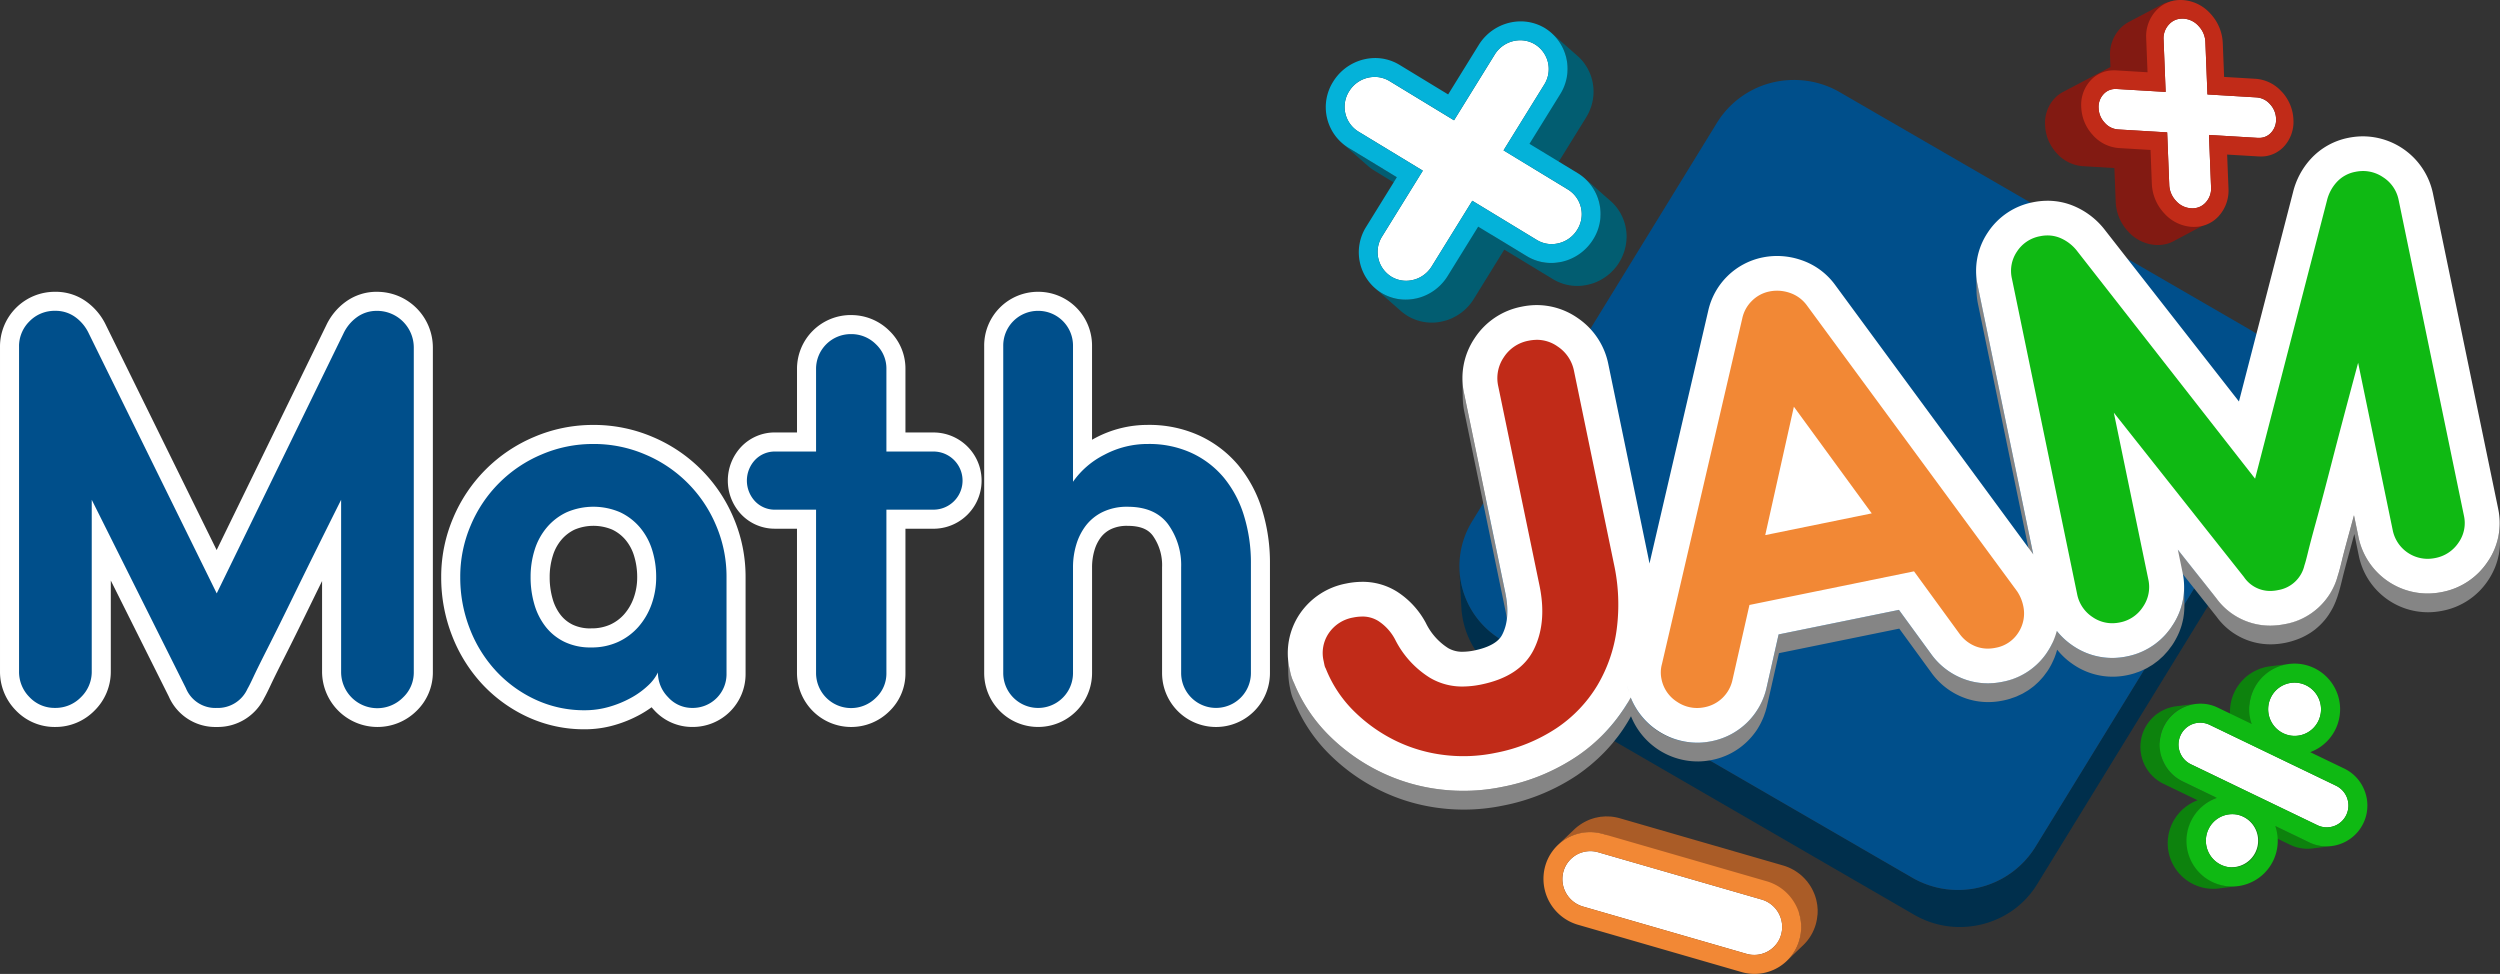 <svg xmlns="http://www.w3.org/2000/svg" width="468.741" height="182.607" viewBox="0 0 468.741 182.607">
  <rect x="0" y="0" width="468.741" height="182.607" fill="#333333" stroke="none"/>
  <g id="MathjamLogo" transform="translate(0.001 0)">
    <g id="Layer_5" data-name="Layer 5" transform="translate(-0.001 0)">
      <g id="Group_63" data-name="Group 63">
        <g id="Group_62" data-name="Group 62">
          <g id="Group_57" data-name="Group 57" transform="translate(0 54.71)">
            <g id="Group_53" data-name="Group 53">
              <path id="Path_5" data-name="Path 5" d="M71.928,172.875a8.487,8.487,0,0,1-8.545-8.545V139.656c-2,4.017-3.725,7.523-5.163,10.47-2.221,4.55-3.967,8.079-5.19,10.489-1.2,2.372-2.1,4.169-2.646,5.346-.721,1.54-1.032,2.114-1.2,2.4a7.885,7.885,0,0,1-7.339,4.515,7.729,7.729,0,0,1-7.394-4.733L20.2,139.637v24.586a8.369,8.369,0,0,1-2.54,6.113,8.378,8.378,0,0,1-6.114,2.54,8.192,8.192,0,0,1-6.075-2.557A8.464,8.464,0,0,1,3,164.222V103.4a8.279,8.279,0,0,1,2.486-6.057,8.279,8.279,0,0,1,6.059-2.484A8.058,8.058,0,0,1,16.415,96.4a9.714,9.714,0,0,1,3.067,3.731l22.356,45.422L64,100.11A9.663,9.663,0,0,1,67.056,96.4a8.06,8.06,0,0,1,4.872-1.545,8.669,8.669,0,0,1,8.654,8.653V164.33a8.192,8.192,0,0,1-2.557,6.075A8.47,8.47,0,0,1,71.928,172.875Z" transform="translate(-1.212 -93.069)" fill="#004f8b"/>
              <path id="Path_6" data-name="Path 6" d="M70.715,95.431a6.883,6.883,0,0,1,6.867,6.867v60.819a6.433,6.433,0,0,1-2.016,4.8,6.785,6.785,0,0,1-11.608-4.8V130.855q-5.231,10.463-8.556,17.276t-5.178,10.463q-1.855,3.653-2.67,5.4t-1.145,2.289a6.1,6.1,0,0,1-5.777,3.6,5.95,5.95,0,0,1-5.777-3.706L17.2,130.855v32.154a6.611,6.611,0,0,1-2.016,4.851,6.621,6.621,0,0,1-4.851,2.016,6.437,6.437,0,0,1-4.8-2.016,6.7,6.7,0,0,1-1.962-4.851V102.186a6.524,6.524,0,0,1,1.962-4.8,6.522,6.522,0,0,1,4.8-1.962,6.283,6.283,0,0,1,3.815,1.2,7.912,7.912,0,0,1,2.507,3.057l23.979,48.721L64.393,99.685A7.9,7.9,0,0,1,66.9,96.633a6.279,6.279,0,0,1,3.815-1.2m0-3.574a9.809,9.809,0,0,0-5.927,1.89,11.475,11.475,0,0,0-3.617,4.388L40.62,140.281,19.872,98.129a11.483,11.483,0,0,0-3.612-4.38,9.813,9.813,0,0,0-5.93-1.892A10.273,10.273,0,0,0,0,102.186v60.822a10.33,10.33,0,0,0,2.978,7.343,10.047,10.047,0,0,0,7.356,3.1,10.239,10.239,0,0,0,7.376-3.061,10.235,10.235,0,0,0,3.064-7.379V145.993l10.87,21.74a9.523,9.523,0,0,0,8.994,5.718,9.691,9.691,0,0,0,8.9-5.435c.2-.35.54-.981,1.256-2.509.543-1.155,1.425-2.938,2.621-5.293,1.239-2.442,2.941-5.882,5.2-10.514q.824-1.688,1.771-3.614v17.034a10.395,10.395,0,0,0,17.673,7.358,10.047,10.047,0,0,0,3.1-7.358V102.3a10.458,10.458,0,0,0-10.44-10.44Z" transform="translate(0.001 -91.856)" fill="#fff"/>
            </g>
            <g id="Group_54" data-name="Group 54" transform="translate(82.724 24.961)">
              <path id="Path_7" data-name="Path 7" d="M167.008,190.259a23.46,23.46,0,0,1-9.9-2.126,25.443,25.443,0,0,1-7.968-5.743,26.615,26.615,0,0,1-5.318-8.524,28.186,28.186,0,0,1-1.923-10.354,26.255,26.255,0,0,1,2.107-10.4,26.746,26.746,0,0,1,49.279,0,26.251,26.251,0,0,1,2.106,10.4v18.093a8.114,8.114,0,0,1-8.219,8.219,7.77,7.77,0,0,1-5.822-2.576,9.179,9.179,0,0,1-1.418-1.936,17.459,17.459,0,0,1-3.335,2.378,21.54,21.54,0,0,1-4.457,1.846A18.274,18.274,0,0,1,167.008,190.259Zm1.635-38.148a9.848,9.848,0,0,0-4.247.863,9.117,9.117,0,0,0-3.11,2.375,10.3,10.3,0,0,0-1.949,3.582,15.089,15.089,0,0,0-.679,4.582,16.259,16.259,0,0,0,.634,4.615,10.632,10.632,0,0,0,1.816,3.6,8.288,8.288,0,0,0,2.918,2.333,9.48,9.48,0,0,0,4.178.855,10.2,10.2,0,0,0,4.316-.87,9.668,9.668,0,0,0,3.225-2.393,11.369,11.369,0,0,0,2.116-3.628,13.172,13.172,0,0,0,.764-4.512,15.134,15.134,0,0,0-.68-4.583A10.355,10.355,0,0,0,176,155.349a9.142,9.142,0,0,0-3.111-2.376,9.859,9.859,0,0,0-4.246-.862Z" transform="translate(-140.105 -134.979)" fill="#004f8b"/>
              <path id="Path_8" data-name="Path 8" d="M167.425,137.339a24.369,24.369,0,0,1,9.7,1.962,24.82,24.82,0,0,1,13.3,13.3,24.36,24.36,0,0,1,1.962,9.7v18.093a6.328,6.328,0,0,1-6.433,6.433,6.025,6.025,0,0,1-4.524-2.016,6.545,6.545,0,0,1-1.906-4.633,8.2,8.2,0,0,1-1.853,2.452,15.411,15.411,0,0,1-3.161,2.289,19.7,19.7,0,0,1-4.088,1.689,16.414,16.414,0,0,1-4.632.655,21.582,21.582,0,0,1-9.156-1.962,23.561,23.561,0,0,1-7.412-5.341,24.733,24.733,0,0,1-4.96-7.957,26.285,26.285,0,0,1-1.8-9.7,24.379,24.379,0,0,1,1.962-9.7,24.827,24.827,0,0,1,13.3-13.3,24.36,24.36,0,0,1,9.7-1.962m-.436,38.149a11.9,11.9,0,0,0,5.068-1.036,11.389,11.389,0,0,0,3.815-2.833,13.078,13.078,0,0,0,2.453-4.2,14.884,14.884,0,0,0,.872-5.122,16.847,16.847,0,0,0-.763-5.122,12.079,12.079,0,0,0-2.289-4.2,11,11,0,0,0-3.706-2.835,12.66,12.66,0,0,0-10.028,0,10.963,10.963,0,0,0-3.706,2.835,12.021,12.021,0,0,0-2.289,4.2,16.79,16.79,0,0,0-.763,5.122,17.945,17.945,0,0,0,.708,5.122,12.341,12.341,0,0,0,2.126,4.2,10.013,10.013,0,0,0,3.542,2.833,11.18,11.18,0,0,0,4.96,1.036m.436-41.722a28.032,28.032,0,0,0-11.109,2.251,28.394,28.394,0,0,0-15.174,15.174A28.032,28.032,0,0,0,138.89,162.3a29.978,29.978,0,0,0,2.046,11.007,28.413,28.413,0,0,0,5.677,9.093,27.23,27.23,0,0,0,8.523,6.143,25.227,25.227,0,0,0,10.654,2.291,20.076,20.076,0,0,0,5.636-.8,23.392,23.392,0,0,0,4.828-2,20.9,20.9,0,0,0,2.085-1.329q.238.284.495.558a9.617,9.617,0,0,0,7.119,3.133,9.9,9.9,0,0,0,10.006-10.006V162.3a28.028,28.028,0,0,0-2.251-11.109,28.4,28.4,0,0,0-15.174-15.174,28.032,28.032,0,0,0-11.109-2.251Zm-.436,38.149a7.719,7.719,0,0,1-3.392-.674,6.433,6.433,0,0,1-2.3-1.832,8.721,8.721,0,0,1-1.506-3,14.482,14.482,0,0,1-.562-4.11,13.3,13.3,0,0,1,.6-4.039,8.423,8.423,0,0,1,1.608-2.967,7.382,7.382,0,0,1,2.517-1.92,9.126,9.126,0,0,1,6.962,0,7.385,7.385,0,0,1,2.513,1.918,8.465,8.465,0,0,1,1.608,2.968,13.354,13.354,0,0,1,.6,4.038,11.389,11.389,0,0,1-.655,3.9,9.432,9.432,0,0,1-1.78,3.06,7.784,7.784,0,0,1-2.631,1.949,8.431,8.431,0,0,1-3.566.7Z" transform="translate(-138.89 -133.765)" fill="#fff"/>
            </g>
            <g id="Group_55" data-name="Group 55" transform="translate(136.463 4.361)">
              <path id="Path_9" data-name="Path 9" d="M253.413,175.836a8.3,8.3,0,0,1-8.327-8.327V138.668h-5.843a6.83,6.83,0,0,1-5.1-2.126,7.455,7.455,0,0,1,0-10.221,6.832,6.832,0,0,1,5.1-2.125h5.843V110.5a8.376,8.376,0,0,1,14.258-5.913,7.972,7.972,0,0,1,2.5,5.913V124.2h7.041a7.237,7.237,0,0,1,0,14.473h-7.038V167.51a7.972,7.972,0,0,1-2.5,5.914A8.252,8.252,0,0,1,253.413,175.836Z" transform="translate(-230.328 -100.391)" fill="#004f8b"/>
              <path id="Path_10" data-name="Path 10" d="M252.2,102.752a6.492,6.492,0,0,1,4.687,1.906,6.223,6.223,0,0,1,1.962,4.632v15.477h8.828a5.45,5.45,0,1,1,0,10.9h-8.828v30.628a6.221,6.221,0,0,1-1.962,4.633,6.568,6.568,0,0,1-11.227-4.634V135.669h-7.63a5.083,5.083,0,0,1-3.815-1.58,5.669,5.669,0,0,1,0-7.739,5.086,5.086,0,0,1,3.815-1.581h7.63V109.291a6.512,6.512,0,0,1,6.54-6.54m0-3.574a10.085,10.085,0,0,0-10.113,10.113v11.9H238.03a8.673,8.673,0,0,0-6.386,2.671,9.242,9.242,0,0,0,0,12.707,8.664,8.664,0,0,0,6.383,2.669h4.056V166.3a10.162,10.162,0,0,0,17.29,7.195,9.824,9.824,0,0,0,3.046-7.2V139.242h5.254a9.023,9.023,0,1,0,0-18.047h-5.254v-11.9a9.827,9.827,0,0,0-3.044-7.194,10.117,10.117,0,0,0-7.178-2.918Z" transform="translate(-229.114 -99.178)" fill="#fff"/>
            </g>
            <g id="Group_56" data-name="Group 56" transform="translate(184.534 0)">
              <path id="Path_11" data-name="Path 11" d="M354.5,172.876a8.3,8.3,0,0,1-8.327-8.327V144.712a11.223,11.223,0,0,0-2.093-6.993c-1.29-1.72-3.3-2.556-6.146-2.556a8.672,8.672,0,0,0-3.888.793A7.129,7.129,0,0,0,331.507,138,9.4,9.4,0,0,0,330,141.024a12.95,12.95,0,0,0-.525,3.689V164.55a8.327,8.327,0,0,1-16.653,0V103.185a8.327,8.327,0,1,1,16.653,0v20.989a20.384,20.384,0,0,1,3.263-2.132,19.093,19.093,0,0,1,9.01-2.223,20.878,20.878,0,0,1,8.934,1.859,19.249,19.249,0,0,1,6.662,5.106,22.5,22.5,0,0,1,4.091,7.691,31.836,31.836,0,0,1,1.391,9.585v20.489a8.3,8.3,0,0,1-8.327,8.327Z" transform="translate(-311.035 -93.071)" fill="#004f8b"/>
              <path id="Path_12" data-name="Path 12" d="M319.935,95.431a6.514,6.514,0,0,1,6.54,6.54v25.505a15.9,15.9,0,0,1,5.886-5.068,17.232,17.232,0,0,1,8.175-2.017,19.026,19.026,0,0,1,8.175,1.689,17.383,17.383,0,0,1,6.049,4.633,20.63,20.63,0,0,1,3.761,7.088,29.915,29.915,0,0,1,1.31,9.047v20.489a6.54,6.54,0,0,1-13.08,0V143.5a13.061,13.061,0,0,0-2.453-8.066q-2.453-3.27-7.575-3.27a10.374,10.374,0,0,0-4.687.981,8.867,8.867,0,0,0-3.161,2.561,11.114,11.114,0,0,0-1.8,3.6,14.639,14.639,0,0,0-.6,4.2v19.837a6.54,6.54,0,0,1-13.08,0V101.971a6.514,6.514,0,0,1,6.54-6.54m0-3.574a10.087,10.087,0,0,0-10.114,10.113v61.365a10.113,10.113,0,0,0,20.227,0V143.5a11.154,11.154,0,0,1,.451-3.178,7.5,7.5,0,0,1,1.22-2.455,5.3,5.3,0,0,1,1.913-1.525,6.93,6.93,0,0,1,3.089-.6c2.99,0,4.123,1.051,4.716,1.84a9.515,9.515,0,0,1,1.738,5.922v19.837a10.113,10.113,0,1,0,20.227,0V142.847a33.615,33.615,0,0,0-1.474-10.125,24.262,24.262,0,0,0-4.423-8.3,21.009,21.009,0,0,0-7.274-5.578,22.634,22.634,0,0,0-9.7-2.029,20.853,20.853,0,0,0-9.845,2.431q-.326.172-.642.352V101.97a10.087,10.087,0,0,0-10.113-10.113Z" transform="translate(-309.824 -91.857)" fill="#fff"/>
            </g>
          </g>
          <path id="Path_13" data-name="Path 13" d="M615.8,136.262c.026-.15.042-.3.063-.449.034-.235.071-.469.095-.7.016-.162.021-.324.033-.486.014-.194.034-.388.04-.582v-.077c.012-.42.01-.841-.013-1.26l-.363-6.947c.022.417.024.839.013,1.26-.006.219-.024.438-.039.655-.011.163-.017.325-.033.488-.024.234-.06.468-.094.7-.022.15-.038.3-.064.451-.046.266-.108.531-.169.8-.026.116-.046.233-.075.35q-.144.57-.332,1.135a.126.126,0,0,1-.011.03q-.169.5-.375,1c-.042.1-.087.2-.131.3q-.163.375-.347.745c-.049.1-.1.2-.15.3-.174.332-.357.662-.556.988L567.359,209.74q-.282.459-.59.893c-.056.079-.116.153-.173.231-.149.2-.3.406-.457.6-.082.1-.17.2-.254.3-.138.163-.276.327-.42.484-.1.1-.2.205-.3.307-.144.149-.288.3-.437.441-.073.07-.147.138-.221.207q-.253.234-.515.457c-.075.064-.149.128-.225.191-.226.186-.456.367-.692.54l-.06.046c-.255.186-.516.363-.781.536-.079.051-.158.1-.238.148q-.291.179-.588.351l-.265.149q-.33.179-.668.345l-.179.088q-.424.2-.858.378c-.075.03-.151.06-.226.088-.22.086-.442.169-.665.247l-.292.1c-.221.073-.444.139-.668.2-.082.023-.163.048-.245.07q-.454.119-.913.218c-.055.011-.109.02-.164.03q-.383.077-.768.135c-.1.015-.2.029-.3.042q-.338.045-.677.077c-.1.009-.19.019-.285.026-.314.025-.628.043-.944.051a17.024,17.024,0,0,1-8.949-2.286l-76.774-44.455a16.181,16.181,0,0,1-8.141-13.163l.363,6.947a16.18,16.18,0,0,0,8.141,13.163l76.774,44.455a17.024,17.024,0,0,0,8.949,2.286c.315-.008.63-.026.944-.051.1-.007.189-.017.285-.026q.34-.032.677-.077c.1-.014.2-.027.3-.042q.385-.06.766-.135c.055-.011.111-.02.166-.031q.46-.1.913-.218l.243-.069c.225-.064.449-.131.671-.2.1-.032.193-.064.291-.1q.336-.116.668-.247c.074-.029.148-.057.222-.086q.434-.179.859-.379c.06-.028.116-.06.175-.087q.338-.166.67-.346c.089-.048.179-.1.264-.148q.3-.17.59-.352c.079-.049.158-.1.238-.148.265-.171.527-.348.782-.536l.054-.042q.357-.262.7-.544c.075-.06.149-.126.223-.189.175-.149.347-.3.516-.459.074-.068.148-.136.22-.205.044-.041.088-.08.13-.122.105-.1.2-.213.307-.32s.2-.2.294-.307c.144-.157.282-.321.421-.484.084-.1.171-.2.254-.3.157-.2.307-.4.457-.6.057-.078.119-.152.173-.231q.3-.422.573-.865l.017-.027L613.655,141.9c.2-.325.382-.655.556-.988.051-.1.1-.2.149-.3q.184-.37.347-.745c.044-.1.089-.2.13-.3.136-.332.264-.665.377-1l.01-.026v-.006q.186-.562.329-1.132c.029-.115.048-.231.075-.347C615.7,136.795,615.76,136.529,615.8,136.262Z" transform="translate(-185.789 -50.855)" fill="#002f4c"/>
          <path id="Path_14" data-name="Path 14" d="M521.79,25.179a17.022,17.022,0,0,1,8.954,2.29l76.774,44.45a16.039,16.039,0,0,1,5.777,22.362l-45.938,74.784a17.089,17.089,0,0,1-23.006,5.69L467.577,130.3a16.039,16.039,0,0,1-5.777-22.362l45.938-74.784A16.915,16.915,0,0,1,521.79,25.179Z" transform="translate(-185.787 -10.18)" fill="#004f8b"/>
          <path id="Path_15" data-name="Path 15" d="M687.624,25.713c-1.787-.6-5.122-2.527-2.382-1.191l-1.219,1.628.609-.32,3.038-1.6c1.062-.559-2.177.191-1.235-.3a24.059,24.059,0,0,1-2.668,1.069,3.562,3.562,0,0,0,.944-2.627,4.178,4.178,0,0,0-1.144-2.748c-.721-.778,1.472-1,.485-1.055L676.9,15.587l-1.787-8.339c-.045-1.161,1.829-.8,1.035-1.661a4.107,4.107,0,0,0-2.818-1.394c-.148-.01-.884-.6-1.02-.6a3.272,3.272,0,0,0-1.4.369l-2.808-.247c.065-1.807,1.668-1.817.459-3.023-.6-.6,0-.6-2.382,0l-6.677,3.514a6.306,6.306,0,0,0-1.647,1.25,7.076,7.076,0,0,0-1.888,5.3l.075,1.906-8.914,4.69a5.994,5.994,0,0,0-1.555,1.186,6.754,6.754,0,0,0-1.787,5.033,8.144,8.144,0,0,0,2.19,5.269,7.2,7.2,0,0,0,4.9,2.419l5.9.353.245,6.313a8.6,8.6,0,0,0,2.316,5.558,7.6,7.6,0,0,0,5.17,2.549,7.172,7.172,0,0,0,.742,0,6.371,6.371,0,0,0,1.357-.208,6.006,6.006,0,0,0,1.251-.49l6.656-3.549c-.8.417,2.126-1.829,1.191-1.787-.242.011.846-1.176.6-1.191-1.244-.074-2.079.378-3.139-.293l.128-.067c1.771-.932,1.489-2.412,3.011-3.216v-.593h0c.326-.172.916-5.666,1.191-5.956.732-.78,1.831-.025,1.787-1.191l1.787.6,4.169-2.978C684.488,25.513,692.205,27.239,687.624,25.713Zm-11-3.946a3.63,3.63,0,0,1,2.406,1.1l-6.811,3.583-.179-4.512-9.156-.547a3.6,3.6,0,0,1-2.4-1.107l6.805-3.581.179,4.507ZM656.2,16.624l-.279.147a7.349,7.349,0,0,1,.217-1.741Z" transform="translate(-260.337 -0.102)" fill="#821a12"/>
          <g id="Group_58" data-name="Group 58" transform="translate(289.392 153.07)">
            <path id="Path_16" data-name="Path 16" d="M539.11,275.371c.008-.119,0-.238.006-.357,0-.159.013-.318.008-.477v-.048c0-.1-.018-.2-.025-.3-.013-.182-.023-.363-.047-.543a.292.292,0,0,0-.006-.072c-.011-.078-.033-.155-.046-.233-.035-.211-.074-.421-.125-.63-.01-.043-.014-.087-.026-.129-.04-.155-.088-.308-.136-.46-.011-.035-.02-.071-.031-.105-.069-.208-.145-.413-.229-.617-.011-.026-.026-.051-.037-.076a9.229,9.229,0,0,0-.434-.893c-.135-.242-.283-.476-.438-.7-.05-.073-.105-.142-.158-.214-.081-.111-.159-.225-.244-.331-.032-.04-.067-.076-.1-.115-.055-.066-.112-.13-.169-.194s-.114-.137-.175-.2-.149-.148-.223-.222c-.049-.048-.1-.1-.145-.145-.186-.179-.379-.348-.58-.507-.032-.025-.064-.048-.1-.072q-.261-.2-.536-.385c-.063-.042-.127-.083-.191-.123s-.119-.079-.179-.115c-.119-.072-.247-.136-.371-.2-.045-.024-.088-.05-.133-.073-.2-.1-.41-.2-.621-.29-.021-.009-.044-.014-.065-.023a9.2,9.2,0,0,0-.911-.321l-30.614-8.852c-.3-.086-.613-.158-.918-.212h0a8.96,8.96,0,0,0-.893-.114h-.095c-.107-.007-.213-.005-.32-.008-.16,0-.32-.017-.477-.012-.06,0-.119.011-.182.014-.135.006-.267.018-.4.031-.113.01-.227.011-.338.026-.075.009-.147.03-.222.042-.167.027-.332.06-.5.1-.094.02-.191.03-.284.054-.111.029-.22.064-.329.1-.054.016-.108.03-.161.047-.238.074-.469.155-.7.249-.038.016-.074.036-.112.052-.091.039-.179.084-.269.126-.194.091-.385.188-.572.292-.095.053-.188.108-.281.164-.184.113-.362.233-.536.357-.078.06-.158.11-.235.169a8.664,8.664,0,0,0-.706.6l-3.1,2.964a8.8,8.8,0,0,1,.706-.6c.077-.06.157-.113.235-.169.175-.126.353-.246.536-.357q.139-.085.281-.165.28-.156.571-.292c.089-.042.179-.087.269-.126.264-.113.533-.214.808-.3.054-.017.108-.031.161-.047.2-.06.407-.105.613-.15.165-.036.33-.068.5-.095.185-.029.372-.051.56-.068.133-.012.266-.025.4-.031.218-.01.438-.008.659,0,.107,0,.213,0,.32.008a8.9,8.9,0,0,1,.993.119c.3.055.613.126.918.213l.852.247h-.039c-.094,0-.188-.01-.281-.007-.037,0-.074.007-.111.008-.08,0-.16.011-.238.018s-.133.007-.2.015c-.045.006-.089.018-.134.026-.1.016-.2.036-.3.06-.056.013-.113.018-.168.032-.037.009-.071.026-.107.035-.157.043-.31.095-.461.152-.048.018-.1.029-.147.049-.023.009-.044.021-.067.031-.055.023-.108.05-.162.076-.116.054-.231.112-.343.175-.06.032-.113.065-.169.1-.111.067-.218.14-.323.216-.047.034-.1.066-.142.1a5.3,5.3,0,0,0-.424.357h0l-3.1,2.964a5.164,5.164,0,0,0-.468.512c-.047.06-.086.127-.132.189-.092.127-.186.252-.267.388l-.011.017c-.036.06-.06.127-.094.188-.078.145-.157.29-.222.444-.006.013-.014.025-.02.039a5.392,5.392,0,0,0-.2.584l0,.013a5.28,5.28,0,0,0-.119.532v0c-.014.08-.018.16-.029.238-.011.095-.027.19-.034.285v0c0,.067,0,.133,0,.2,0,.108-.009.216-.005.323v.008c0,.041.008.082.011.123.008.135.017.27.035.4v.024c.005.039.017.076.023.115.023.143.05.284.085.424,0,.021.007.044.013.065s.023.063.032.1a5.461,5.461,0,0,0,.179.529c.012.03.018.06.031.091.005.013.013.024.019.037a5.455,5.455,0,0,0,.322.633c.026.044.054.086.081.13a5.4,5.4,0,0,0,.414.577s.007.011.011.016l.005.007.012.013c.051.06.1.119.158.179.02.021.044.039.064.06a5.4,5.4,0,0,0,.466.436c.01.008.019.018.03.027a5.385,5.385,0,0,0,.557.388c.023.015.044.033.067.047s.06.029.09.045a5.233,5.233,0,0,0,.488.245c.03.014.06.032.089.045l.037.012a5.22,5.22,0,0,0,.54.19l.015.005h0l30.614,8.852.033.01a5.2,5.2,0,0,0,.519.119h0a5.241,5.241,0,0,0,.53.067h.06c.064,0,.127,0,.191,0,.094,0,.188.01.282.007.037,0,.073-.007.111-.008.08,0,.16-.011.238-.018s.134-.007.2-.016c.045-.006.088-.018.133-.026.1-.016.2-.036.3-.06.056-.012.113-.018.169-.032.037-.009.071-.025.107-.035.156-.043.309-.095.459-.151.049-.018.1-.029.148-.049.023-.009.044-.021.067-.031.054-.023.107-.05.16-.075.119-.055.232-.113.344-.176.056-.032.113-.065.169-.1q.165-.1.322-.216c.048-.034.1-.066.142-.1a5.161,5.161,0,0,0,.423-.357h0l3.1-2.964h0a5.127,5.127,0,0,0,.466-.512c.048-.06.087-.127.132-.189.092-.126.185-.251.266-.387l.012-.017c.036-.06.06-.127.094-.189.078-.145.157-.289.222-.443.005-.013.014-.025.019-.039a5.337,5.337,0,0,0,.2-.591v0a5.453,5.453,0,0,0,.119-.536v-.008c.014-.083.019-.167.029-.25s.026-.179.032-.271v-.008c0-.06,0-.119,0-.179.007.02.016.039.022.06s.02.069.03.1c.06.2.115.394.163.592s.09.417.124.629c.017.1.039.2.053.306.023.179.034.357.046.541.008.115.021.23.024.346,0,.159,0,.319-.008.476,0,.131,0,.261-.011.393-.012.168-.038.335-.06.5-.016.123-.025.247-.047.371-.052.3-.119.6-.2.889l0,.011a8.9,8.9,0,0,1-.31.9c-.02.05-.039.1-.06.151-.046.11-.1.217-.148.325-.036.077-.071.155-.109.231-.06.113-.119.221-.179.33-.036.064-.07.129-.107.192a8.649,8.649,0,0,1-.649.941l-.022.03a8.66,8.66,0,0,1-.786.862l3.1-2.964a8.738,8.738,0,0,0,.787-.862c.008-.009.014-.02.022-.03a8.688,8.688,0,0,0,.649-.942c0-.006.008-.011.012-.017.033-.06.063-.119.095-.173.06-.11.123-.219.179-.331.038-.075.072-.152.108-.229.051-.108.1-.216.149-.327.01-.022.02-.043.03-.065s.018-.06.029-.085a8.924,8.924,0,0,0,.31-.9v-.012a8.835,8.835,0,0,0,.2-.889.15.15,0,0,1,.006-.028c.02-.115.026-.23.041-.345.021-.167.047-.334.06-.5A.136.136,0,0,0,539.11,275.371Zm-40.876-4.43-.017-.006a5.45,5.45,0,0,1-.54-.19c-.043-.018-.084-.039-.126-.06a5.345,5.345,0,0,1-.487-.246c-.052-.03-.105-.06-.157-.092a5.31,5.31,0,0,1-.557-.389l-.031-.027a5.386,5.386,0,0,1-.465-.436c-.076-.079-.153-.157-.223-.238l-.011-.012c-.007-.008-.011-.015-.018-.023a5.505,5.505,0,0,1-.413-.577c-.027-.043-.055-.086-.081-.13a5.311,5.311,0,0,1-.322-.633c-.018-.042-.033-.086-.049-.129a5.227,5.227,0,0,1-.179-.53c-.015-.053-.032-.106-.045-.16-.034-.141-.06-.283-.085-.426-.007-.047-.018-.091-.024-.138-.018-.134-.027-.27-.035-.406,0-.043-.009-.086-.011-.13,0-.11,0-.222.006-.333,0-.065,0-.129,0-.194.007-.1.023-.2.036-.308.01-.074.014-.148.027-.222a5.359,5.359,0,0,1,.119-.533,5.24,5.24,0,0,1,.195-.55c.119-.043.238-.086.365-.119.091-.025.183-.048.275-.067s.2-.042.3-.06.222-.031.334-.041c.079-.007.159-.015.238-.018.13-.006.261-.005.392,0,.064,0,.127,0,.191,0a4.953,4.953,0,0,1,1.141.2l30.614,8.852a5.224,5.224,0,0,1,.553.2c.041.017.079.037.119.055a5.35,5.35,0,0,1,.5.25c.053.03.105.06.157.092a5.362,5.362,0,0,1,.559.389c.01.008.018.018.029.026a5.365,5.365,0,0,1,.469.439c.075.078.151.155.221.238l.013.015.021.027a5.366,5.366,0,0,1,.411.572c.028.043.055.086.081.13a5.438,5.438,0,0,1,.322.633c.018.042.033.086.05.129a5.215,5.215,0,0,1,.179.528c.015.054.032.107.045.161.034.138.06.279.083.417.008.048.019.095.026.142.017.127.025.257.033.385,0,.05.01.1.012.15,0,.1,0,.2,0,.294,0,.078,0,.155,0,.233s-.022.184-.033.276-.017.168-.031.253a4.724,4.724,0,0,1-.314,1.083c-.119.042-.238.086-.362.119-.091.026-.183.048-.276.068s-.2.041-.3.06-.221.031-.332.041c-.08.008-.16.015-.238.018-.13.006-.26.005-.391,0-.064,0-.128,0-.192-.005a5.274,5.274,0,0,1-.59-.069,5.068,5.068,0,0,1-.552-.131Z" transform="translate(-487.711 -256.998)" fill="#aa5c27"/>
            <path id="Path_17" data-name="Path 17" d="M498,268.017a5.249,5.249,0,0,1,.552.131L529.171,277a5.356,5.356,0,0,1,3.683,6.568,5.232,5.232,0,0,1-5.974,3.742,5.087,5.087,0,0,1-.552-.131l-30.614-8.852a5.355,5.355,0,0,1-3.683-6.563A5.237,5.237,0,0,1,498,268.017Z" transform="translate(-488.286 -261.42)" fill="#fff"/>
            <path id="Path_18" data-name="Path 18" d="M533.051,275.4a8.82,8.82,0,0,1,.816,6.738,8.732,8.732,0,0,1-9.988,6.254,8.037,8.037,0,0,1-.916-.218l-30.614-8.851a8.964,8.964,0,0,1-6.154-10.971,8.731,8.731,0,0,1,9.988-6.254c.3.055.613.126.918.213l30.614,8.851A8.939,8.939,0,0,1,533.051,275.4Zm-2.608,5.748a5.356,5.356,0,0,0-3.683-6.568l-30.614-8.852a5.237,5.237,0,0,0-6.528,3.616,5.355,5.355,0,0,0,3.683,6.563l30.614,8.852a5.113,5.113,0,0,0,.552.131,5.232,5.232,0,0,0,5.974-3.742" transform="translate(-485.875 -259.003)" fill="#f28835"/>
          </g>
          <g id="Group_59" data-name="Group 59" transform="translate(401.323 124.424)">
            <path id="Path_19" data-name="Path 19" d="M712.091,237.856c.027-.04.055-.079.081-.119a4.293,4.293,0,0,0,.235-.423,4.123,4.123,0,0,0-1.926-5.469l-11.062-5.33c.249-.009.5-.026.742-.057l.2-.025,1.242-.156,1.045-.131.466-.06.641-.08a8.494,8.494,0,0,0,1.169-.242c.238-.065.476-.131.706-.216h0l-3.6.452c-.034.012-.071.02-.106.032-.232-.021-.465-.051-.7-.094a8.544,8.544,0,0,1-6.539-5.585c-.01-.029-.019-.06-.029-.088-.041-.119-.07-.245-.105-.368l.088.2c.02.043.045.083.066.126.065.129.135.254.212.377.016.026.028.054.044.079s.036.046.053.07c.091.135.188.266.293.392.024.029.046.06.07.088a4.833,4.833,0,0,0,.417.425c.037.035.078.066.119.1.119.1.244.2.373.289.048.033.1.067.145.1a4.829,4.829,0,0,0,1.815.724,4.922,4.922,0,0,0,1.475.039l3.6-.452h0a4.817,4.817,0,0,0,.582-.11c.064-.015.125-.039.188-.06.114-.033.229-.063.341-.1.014,0,.026-.012.039-.017.041-.016.081-.035.119-.052.131-.054.26-.113.386-.179.053-.027.1-.056.157-.085.119-.067.238-.14.349-.217.042-.029.085-.055.127-.085a5.149,5.149,0,0,0,.432-.351c.022-.021.042-.043.064-.065q.172-.163.329-.343c.039-.045.076-.092.114-.139q.129-.161.247-.335c.033-.048.066-.1.1-.145A4.987,4.987,0,0,0,704.838,213a4.9,4.9,0,0,0-2.746-.452l-2.694.338-.9.113h0a5.021,5.021,0,0,0-.579.109c-.063.016-.124.04-.187.06-.114.033-.229.064-.34.1l-.04.017c-.042.016-.082.035-.123.052-.13.054-.258.113-.384.179-.053.027-.1.056-.157.085-.119.067-.235.14-.348.217-.042.029-.085.055-.126.085a4.95,4.95,0,0,0-.432.351c-.022.02-.042.043-.064.064a4.735,4.735,0,0,0-.328.343c-.039.045-.077.092-.115.14-.086.107-.168.219-.247.334-.033.049-.067.1-.1.147a4.613,4.613,0,0,0-.508,1.076c-.019.06-.034.114-.051.171-.041.138-.076.276-.1.417-.013.06-.025.119-.035.179,0,.023-.01.046-.014.07a8.327,8.327,0,0,1,1.3-4.262c.053-.085.111-.166.166-.248q.2-.294.417-.567c.065-.081.13-.162.2-.238.173-.2.357-.39.546-.572.043-.041.082-.086.126-.126a8.417,8.417,0,0,1,.74-.6c.07-.051.142-.1.213-.144.2-.134.4-.261.6-.378.09-.051.182-.1.273-.149.211-.11.428-.21.648-.3.077-.032.152-.068.229-.1.214-.082.435-.147.655-.212.108-.032.213-.072.322-.1a8.5,8.5,0,0,1,1.005-.191h0l-3.6.451a8.515,8.515,0,0,0-1.005.191c-.109.027-.215.068-.323.1-.191.06-.384.107-.571.179-.028.01-.055.025-.084.036-.078.03-.153.066-.23.1-.22.092-.436.192-.648.3q-.138.071-.272.148c-.206.119-.407.244-.6.378-.07.048-.143.093-.212.143a8.526,8.526,0,0,0-.74.6c-.043.04-.083.085-.125.125q-.286.273-.547.573c-.068.078-.132.159-.2.238q-.221.274-.417.568c-.056.082-.113.163-.166.247a8.485,8.485,0,0,0-.851,7.33c.01.029.019.06.029.087a8.65,8.65,0,0,0,1.219,2.287l-5.548-2.672a4.22,4.22,0,0,0-1.043-.335,4.02,4.02,0,0,0-1.215-.032l-3.6.451h0a4.045,4.045,0,0,0-.476.09c-.052.013-.1.032-.155.048-.093.027-.188.052-.279.086l-.033.014c-.034.013-.067.029-.1.043-.107.044-.213.092-.316.146-.043.023-.086.046-.129.071-.1.055-.192.114-.285.179-.035.024-.07.046-.1.07a4.091,4.091,0,0,0-.357.288c-.019.017-.035.036-.053.053q-.141.134-.27.282c-.032.037-.063.076-.094.114q-.107.132-.2.275c-.027.04-.055.079-.08.119a4.256,4.256,0,0,0-.234.423,4.111,4.111,0,0,0-.343,1.114,7.68,7.68,0,0,1,.736-3.111,7.551,7.551,0,0,1,.433-.78c.047-.076.1-.148.148-.222.119-.179.244-.345.375-.509.059-.073.119-.145.179-.216q.233-.269.489-.513c.039-.037.074-.077.113-.113a7.567,7.567,0,0,1,.664-.541c.06-.045.126-.085.189-.128.176-.119.357-.234.541-.34q.119-.068.244-.133c.19-.1.384-.189.582-.272.068-.029.135-.06.2-.088.193-.074.392-.132.591-.191.1-.029.189-.064.286-.089a7.612,7.612,0,0,1,.9-.171l-3.6.451a7.55,7.55,0,0,0-.9.171c-.1.025-.192.06-.289.089-.172.051-.345.1-.512.158-.026.01-.049.023-.075.032-.07.027-.137.06-.206.088-.2.083-.391.172-.581.271q-.123.064-.245.133c-.185.105-.365.219-.541.339-.06.043-.127.083-.189.127a7.769,7.769,0,0,0-.664.541c-.039.036-.074.077-.113.114q-.255.244-.489.513c-.06.07-.119.142-.179.215q-.2.246-.375.509c-.05.074-.1.146-.149.222a7.708,7.708,0,0,0,3.169,11.019l6.385,3.075-.036.014c-.129.048-.254.108-.381.163s-.235.094-.349.149c-.131.063-.256.138-.383.207-.11.06-.223.116-.331.179-.125.076-.244.163-.365.245-.1.07-.21.135-.31.21-.119.089-.233.189-.349.286-.093.077-.192.15-.282.232-.116.1-.222.22-.332.331-.083.084-.17.163-.25.25-.111.123-.213.255-.317.385-.069.085-.144.166-.209.254-.113.15-.213.311-.316.469-.049.076-.1.147-.151.225a8.4,8.4,0,0,0-.4.748,8.555,8.555,0,0,0,6.194,12.126,8.38,8.38,0,0,0,2.531.068l3.6-.452a8.382,8.382,0,0,1-2.532-.067,8.508,8.508,0,0,1-6.534-5.58c-.05-.142-.086-.286-.128-.429a4.94,4.94,0,0,0,4.425,3.022,4.814,4.814,0,0,0,.736-.037h0l3.6-.451a5.076,5.076,0,0,0,.582-.11c.063-.016.125-.039.187-.06.114-.033.229-.063.34-.1.014,0,.026-.012.04-.017.041-.016.081-.035.119-.052.131-.054.26-.113.385-.179.052-.027.1-.056.156-.085.119-.067.235-.14.349-.217.042-.029.085-.056.127-.086a5.024,5.024,0,0,0,.432-.351c.022-.021.042-.043.064-.065q.172-.163.328-.343c.039-.045.077-.092.115-.139q.129-.161.247-.335c.033-.048.067-.1.1-.145a4.994,4.994,0,0,0-3.327-7.583,4.8,4.8,0,0,0-.74-.076,4.866,4.866,0,0,0-.734.036l-3.6.451h0a5.039,5.039,0,0,0-.582.11c-.064.016-.125.039-.187.06-.114.033-.23.064-.341.1l-.04.017c-.04.015-.08.035-.119.051-.131.054-.26.113-.386.179-.053.027-.1.056-.157.085-.119.067-.235.14-.349.217-.042.029-.085.055-.127.086a4.845,4.845,0,0,0-.432.351c-.022.02-.042.043-.064.064-.115.108-.225.223-.329.344-.039.046-.077.093-.114.14q-.129.161-.247.334c-.033.049-.067.1-.1.147a4.872,4.872,0,0,0-.711,1.91,8.565,8.565,0,0,1,.822-3.391c.122-.258.257-.507.4-.748.049-.081.106-.155.158-.235.1-.155.2-.313.309-.46.07-.094.148-.179.222-.269.1-.124.2-.252.3-.369.083-.091.173-.172.259-.259.107-.108.211-.22.323-.322.092-.083.191-.157.286-.238.115-.095.226-.194.345-.282.1-.074.206-.139.309-.208.119-.083.238-.17.367-.246.106-.064.219-.119.328-.179.129-.07.255-.145.387-.208.113-.055.23-.1.345-.148.14-.06.278-.125.421-.179.029-.011.06-.017.09-.027.233.021.466.051.7.094a8.5,8.5,0,0,1,6.565,5.658l6.377,3.071a7.431,7.431,0,0,0,1.948.634,7.519,7.519,0,0,0,2.269.06l3.6-.452a7.537,7.537,0,0,1-4.217-.694l-6.377-3.071A8.956,8.956,0,0,0,697.8,237l5.577,2.686a4.016,4.016,0,0,0,2.257.372l3.6-.451h0a4.065,4.065,0,0,0,.477-.091c.052-.013.1-.033.154-.048.094-.027.189-.052.281-.086l.032-.014c.034-.012.066-.028.1-.042q.162-.067.318-.147c.044-.023.086-.046.129-.07.1-.055.193-.114.286-.179.035-.024.07-.046.1-.071a4.01,4.01,0,0,0,.357-.288c.018-.016.034-.035.052-.052q.141-.134.271-.283c.032-.037.063-.076.094-.114A3.107,3.107,0,0,0,712.091,237.856Zm-8.5-17.749a5.177,5.177,0,0,1-.286.515c-.031.05-.066.1-.1.147-.078.116-.16.228-.247.335-.038.047-.076.094-.115.139a4.469,4.469,0,0,1-.329.344c-.022.021-.042.043-.064.064a4.832,4.832,0,0,1-.432.351c-.042.03-.085.06-.128.086-.113.077-.229.15-.348.217l-.047.026a4.876,4.876,0,0,1-.918-.325,4.978,4.978,0,0,1-.543-.31c-.049-.032-.1-.066-.145-.1-.13-.091-.254-.187-.373-.289l-.119-.1a5,5,0,0,1-.417-.425c-.025-.029-.047-.06-.071-.088-.1-.126-.2-.257-.293-.392-.033-.049-.065-.1-.1-.149-.077-.123-.147-.249-.213-.378-.021-.042-.045-.082-.065-.124a5.032,5.032,0,0,1-.214-.523c-.013-.038-.022-.077-.035-.116-.045-.143-.085-.288-.119-.435-.013-.06-.024-.119-.035-.179-.026-.138-.045-.276-.06-.417-.005-.053-.013-.106-.016-.16a4.958,4.958,0,0,1-.008-.571c0-.027.006-.054.008-.081a4.577,4.577,0,0,1,.06-.5c.009-.06.023-.119.035-.179q.043-.208.1-.417c.017-.057.032-.114.051-.17a4.592,4.592,0,0,1,.508-1.076c.031-.05.065-.1.1-.147.079-.116.161-.228.247-.335.037-.046.075-.094.114-.139a4.741,4.741,0,0,1,.328-.344c.021-.021.042-.044.064-.064a4.935,4.935,0,0,1,.432-.351c.041-.03.085-.057.126-.085.114-.077.229-.15.348-.217l.047-.026a4.936,4.936,0,0,1,.915.324,5.013,5.013,0,0,1,2.348,6.661Zm-11.679,24.664a5.21,5.21,0,0,1-.286.516c-.032.049-.065.1-.1.145-.078.116-.16.228-.247.335-.038.047-.076.094-.115.139-.1.119-.213.234-.327.342-.023.021-.043.045-.065.066a5.062,5.062,0,0,1-.432.351c-.041.03-.085.057-.127.085q-.17.116-.347.217l-.048.026a4.865,4.865,0,0,1-.914-.325,4.983,4.983,0,0,1-2.057-7.17c.031-.05.065-.1.1-.146.079-.116.161-.228.247-.335.038-.047.076-.094.115-.14q.157-.179.329-.344c.021-.02.041-.043.063-.063a4.88,4.88,0,0,1,.433-.351c.041-.03.084-.057.126-.085q.171-.116.349-.217l.046-.026a4.921,4.921,0,0,1,.918.325,5.01,5.01,0,0,1,2.338,6.654Zm-10.171-13.723a7.634,7.634,0,0,1-3.9-4.371c-.051-.143-.088-.288-.13-.432a4.08,4.08,0,0,0,1.966,2.03l11.086,5.339h-.148c-.209.011-.417.029-.624.055l-2.222.279Zm1.529-3.225a4.106,4.106,0,0,1-1.692-5.892c.026-.04.053-.08.08-.119.064-.1.132-.188.2-.276.031-.039.06-.077.094-.114.086-.1.179-.194.27-.283.018-.017.034-.036.052-.052a3.848,3.848,0,0,1,.357-.288c.034-.025.07-.047.1-.071l.029-.018a4.356,4.356,0,0,1,.409.161L706.885,232.3a4.095,4.095,0,0,1,1.69,5.893c-.026.041-.054.08-.08.119-.064.1-.132.188-.2.276-.031.038-.059.077-.093.113-.086.1-.179.194-.271.283-.018.017-.034.036-.052.052a4.014,4.014,0,0,1-.357.288c-.034.024-.069.046-.1.07l-.029.017a4.08,4.08,0,0,1-.41-.165Z" transform="translate(-673.802 -208.946)" fill="#0d820d"/>
            <path id="Path_20" data-name="Path 20" d="M719.831,214.969a4.924,4.924,0,0,1,1.268.413,5.014,5.014,0,0,1,2.345,6.655,4.923,4.923,0,0,1-6.607,2.348,5.013,5.013,0,0,1-2.34-6.653A4.937,4.937,0,0,1,719.831,214.969Z" transform="translate(-690.063 -211.325)" fill="#fff"/>
            <path id="Path_21" data-name="Path 21" d="M700.226,256.375A4.99,4.99,0,0,1,698.5,266.2a4.917,4.917,0,0,1-1.267-.413,5.013,5.013,0,0,1-2.346-6.654A4.944,4.944,0,0,1,700.226,256.375Z" transform="translate(-682.135 -228.069)" fill="#fff"/>
            <path id="Path_22" data-name="Path 22" d="M690.571,227.557a4.217,4.217,0,0,1,1.044.335l23.714,11.425a4.123,4.123,0,0,1,1.926,5.469,4.046,4.046,0,0,1-5.431,1.929L688.115,235.3a4.115,4.115,0,0,1-1.926-5.468A4.055,4.055,0,0,1,690.571,227.557Z" transform="translate(-678.65 -216.421)" fill="#fff"/>
            <path id="Path_23" data-name="Path 23" d="M718.35,232.946a7.606,7.606,0,0,0-3.9-4.371l-6.373-3.069a8.568,8.568,0,0,0-1.444-16.473,8.5,8.5,0,0,0-9.156,4.731,8.593,8.593,0,0,0-.368,6.459l-6.368-3.067a7.491,7.491,0,0,0-1.954-.635,7.676,7.676,0,0,0-4.6,14.483l6.385,3.075a8.555,8.555,0,1,0,10.952,5.274l6.377,3.071a7.44,7.44,0,0,0,1.948.633,7.651,7.651,0,0,0,8.505-10.112ZM700.678,215.31a4.92,4.92,0,0,1,6.6-2.35,5.014,5.014,0,0,1,2.345,6.655,4.922,4.922,0,0,1-6.607,2.348A5.013,5.013,0,0,1,700.678,215.31Zm-2.73,28.966a4.918,4.918,0,0,1-6.6,2.35A5.013,5.013,0,0,1,689,239.972a4.925,4.925,0,0,1,6.608-2.349,5.01,5.01,0,0,1,2.34,6.654Zm16.9-7.006a4.047,4.047,0,0,1-5.431,1.929L685.71,227.782a4.115,4.115,0,0,1-1.926-5.468,4.055,4.055,0,0,1,4.383-2.27,4.223,4.223,0,0,1,1.044.335L712.924,231.8a4.123,4.123,0,0,1,1.926,5.467Z" transform="translate(-676.246 -208.903)" fill="#0fb913"/>
          </g>
          <path id="Path_24" data-name="Path 24" d="M676.146,5.865a3.751,3.751,0,0,1,.425,0,4.106,4.106,0,0,1,2.82,1.394,4.6,4.6,0,0,1,1.264,3.032l.386,9.786,9.162.552a3.679,3.679,0,0,1,2.558,1.257,4.178,4.178,0,0,1,1.144,2.748,3.561,3.561,0,0,1-.944,2.627,2.974,2.974,0,0,1-2.085.958,3.3,3.3,0,0,1-.391,0l-9.156-.547.387,9.791a3.823,3.823,0,0,1-1.031,2.9,3.267,3.267,0,0,1-2.3,1.062,3.943,3.943,0,0,1-.425-.007,4.05,4.05,0,0,1-2.817-1.391,4.61,4.61,0,0,1-1.264-3.038l-.388-9.8-9.156-.547a3.64,3.64,0,0,1-2.553-1.257,4.138,4.138,0,0,1-1.144-2.748,3.481,3.481,0,0,1,.93-2.626,2.962,2.962,0,0,1,2.079-.958,3.164,3.164,0,0,1,.39,0l9.166.547-.388-9.78a3.792,3.792,0,0,1,1.032-2.893,3.265,3.265,0,0,1,2.3-1.062Z" transform="translate(-267.152 -2.369)" fill="#fff"/>
          <path id="Path_25" data-name="Path 25" d="M692.757,17.191a8.145,8.145,0,0,1,2.19,5.268,6.825,6.825,0,0,1-1.8,5.034,5.842,5.842,0,0,1-4.03,1.846,6.394,6.394,0,0,1-.708-.01l-5.892-.348.248,6.309a7.134,7.134,0,0,1-1.892,5.3,6.134,6.134,0,0,1-4.247,1.945,7.166,7.166,0,0,1-.742,0,7.6,7.6,0,0,1-5.171-2.549,8.6,8.6,0,0,1-2.316-5.557l-.245-6.313-5.9-.353a7.2,7.2,0,0,1-4.9-2.419,8.144,8.144,0,0,1-2.19-5.268,6.753,6.753,0,0,1,1.787-5.033,5.81,5.81,0,0,1,4.026-1.846,6.634,6.634,0,0,1,.715,0l5.9.353-.247-6.293a7.077,7.077,0,0,1,1.887-5.3A6.14,6.14,0,0,1,673.474.006a7.2,7.2,0,0,1,.742.008,7.644,7.644,0,0,1,5.171,2.549A8.6,8.6,0,0,1,681.7,8.121l.247,6.3,5.9.353a7.236,7.236,0,0,1,4.9,2.419Zm-1.068,5.074a4.178,4.178,0,0,0-1.144-2.748,3.679,3.679,0,0,0-2.558-1.257l-9.163-.552-.386-9.786a4.6,4.6,0,0,0-1.264-3.032A4.107,4.107,0,0,0,674.357,3.5a3.753,3.753,0,0,0-.425,0,3.268,3.268,0,0,0-2.3,1.062A3.8,3.8,0,0,0,670.6,7.453l.385,9.781-9.167-.547a3.163,3.163,0,0,0-.39,0,2.962,2.962,0,0,0-2.079.958,3.481,3.481,0,0,0-.93,2.626,4.138,4.138,0,0,0,1.144,2.748,3.64,3.64,0,0,0,2.553,1.257l9.156.547.388,9.8a4.607,4.607,0,0,0,1.264,3.038,4.05,4.05,0,0,0,2.82,1.388,3.942,3.942,0,0,0,.425.007,3.268,3.268,0,0,0,2.3-1.062,3.823,3.823,0,0,0,1.03-2.9l-.386-9.791,9.156.547a3.3,3.3,0,0,0,.391,0,2.974,2.974,0,0,0,2.085-.958,3.562,3.562,0,0,0,.944-2.627" transform="translate(-264.935 0)" fill="#c12b18"/>
          <g id="Group_60" data-name="Group 60" transform="translate(248.579 4.01)">
            <path id="Path_26" data-name="Path 26" d="M475.778,48.812a8.964,8.964,0,0,0-.028-.94c-.007-.091-.017-.179-.027-.272q-.041-.377-.113-.747c-.01-.052-.013-.106-.024-.158-.007-.029-.015-.06-.022-.086-.021-.1-.048-.189-.072-.284-.037-.144-.075-.287-.119-.428-.03-.1-.064-.194-.1-.29-.048-.136-.1-.271-.151-.405-.039-.1-.08-.191-.119-.286-.06-.13-.119-.26-.185-.388-.047-.092-.095-.185-.145-.276-.026-.048-.048-.1-.075-.144s-.06-.089-.09-.136q-.183-.3-.392-.6c-.049-.07-.1-.141-.149-.209a8.654,8.654,0,0,0-.613-.722c-.007-.007-.012-.014-.018-.021-.167-.174-.342-.342-.525-.5l-4.9-4.311c.191.168.371.344.544.525a8.573,8.573,0,0,1,.613.722c.052.068.1.139.15.208q.208.29.392.6c.055.093.113.185.164.28s.1.183.145.277c.064.127.126.256.184.387.042.1.084.191.123.287.054.133.1.269.151.4.033.1.067.193.1.291.044.141.082.284.119.428.024.095.051.189.072.284s.03.163.045.244q.073.37.113.746c.01.091.02.179.027.273a8.943,8.943,0,0,1,.029.936v.03a.282.282,0,0,1,0,.06c0,.138-.018.277-.03.417-.027-.029-.049-.06-.076-.09-.1-.107-.21-.209-.322-.308h0l-4.9-4.31h0a5.309,5.309,0,0,0-.753-.554l-6.6-4.008,1.6-2.592,2.656,2.338,5.746-9.279.02-.033c.126-.205.238-.417.347-.625.029-.056.056-.113.084-.169s.07-.136.1-.2c.024-.052.038-.1.06-.157q.155-.357.279-.721c.018-.054.044-.105.06-.159.011-.035.019-.07.03-.105.02-.064.037-.129.055-.194q.073-.262.131-.525c.014-.067.03-.133.043-.2.008-.039.018-.077.025-.119.024-.13.038-.26.056-.391.011-.08.026-.161.034-.241.027-.242.045-.484.052-.726v-.018a9.167,9.167,0,0,0-.03-.959c-.007-.091-.017-.179-.027-.271-.027-.251-.065-.5-.113-.746-.01-.053-.013-.107-.024-.159-.007-.03-.016-.06-.023-.089-.021-.1-.048-.191-.073-.286-.037-.143-.074-.286-.119-.426-.03-.1-.064-.195-.1-.291-.048-.136-.1-.27-.151-.4q-.06-.145-.123-.288c-.06-.13-.119-.259-.185-.387-.046-.093-.094-.185-.145-.276-.026-.047-.048-.1-.075-.144s-.06-.089-.09-.136c-.119-.2-.253-.4-.391-.6-.05-.07-.1-.141-.15-.209a8.7,8.7,0,0,0-.613-.722c-.007-.007-.012-.015-.018-.021q-.25-.261-.525-.5l-4.9-4.311c.19.167.37.343.543.524a8.6,8.6,0,0,1,.613.722c.052.068.1.139.149.208q.209.29.393.6c.055.092.112.184.164.279s.1.184.146.278q.1.191.184.386.063.143.123.288c.054.133.1.267.151.4.034.1.068.194.1.291.043.141.082.284.119.426.024.1.051.19.073.286s.03.165.046.247c.048.247.086.5.113.747.01.09.02.179.027.271a8.992,8.992,0,0,1,.03.958.028.028,0,0,1,0,.007v.011c0,.154-.02.309-.033.463l-.068-.076-.011-.013q-.152-.159-.321-.307h0l-.032-.029-4.863-4.28h0a5.313,5.313,0,0,0-3.957-1.31,5.567,5.567,0,0,0-.571.078c-.052.01-.1.021-.155.032-.154.033-.306.071-.457.119-.037.011-.074.02-.111.032q-.272.089-.536.206c-.042.018-.083.04-.125.06-.14.066-.276.138-.411.215-.045.026-.09.051-.134.078a5.579,5.579,0,0,0-.483.33c-.02.014-.037.032-.056.046-.1.077-.2.156-.291.238-.023.021-.042.047-.064.068a5.622,5.622,0,0,0-.487.515c-.017.02-.037.036-.053.056l-.009.013a5.659,5.659,0,0,0-.41.58l-7.624,12.32-12.1-7.356a5.35,5.35,0,0,0-3.206-.758,5.6,5.6,0,0,0-.572.078c-.052.01-.1.021-.155.032-.154.033-.307.072-.457.119-.038.011-.076.021-.113.033q-.272.089-.536.206c-.042.018-.083.04-.125.06-.14.066-.276.138-.411.215-.045.026-.091.051-.135.079a5.58,5.58,0,0,0-.483.329c-.019.014-.036.031-.055.045-.1.078-.2.157-.292.242-.023.021-.042.046-.064.068a5.708,5.708,0,0,0-.488.515c-.016.02-.036.036-.052.055l-.009.013a5.748,5.748,0,0,0-.41.58l-.015.024c-.01.016-.017.033-.026.049-.1.161-.183.325-.261.491-.011.023-.027.046-.038.07s-.023.064-.036.095c-.064.146-.119.292-.17.441-.011.032-.027.064-.037.1,0,.013-.006.026-.01.039a5.425,5.425,0,0,0-.152.609.314.314,0,0,1-.011.046c0,.024,0,.049-.008.073a5.522,5.522,0,0,0-.079.758h0v.012a5.383,5.383,0,0,0,.018.573c0,.055.011.11.017.166.017.152.039.3.069.453.006.032.008.065.014.1a.141.141,0,0,0,.01.033,5.331,5.331,0,0,0,.209.71c.015.04.029.08.045.119a5.409,5.409,0,0,0,.314.662c.009.016.014.033.023.049s.038.055.055.083q.112.186.238.363c.03.043.06.086.091.127a5.353,5.353,0,0,0,.374.441l.011.013q.15.157.316.3l0,0,4.9,4.31h0a5.281,5.281,0,0,0,.746.549l6.6,4.006-1.608,2.6L432.7,37.424l-9.118-5.543a8.746,8.746,0,0,1-1.223-.9l4.9,4.311a8.778,8.778,0,0,0,1.223.9l6.6,4.014-5.142,8.309-.015.024c-.01.017-.017.034-.027.051a5.249,5.249,0,0,0-.26.488c-.011.024-.027.046-.038.07s-.023.064-.037.095c-.063.146-.119.292-.17.441-.011.032-.027.063-.037.1,0,.013-.006.026-.01.039a5.52,5.52,0,0,0-.151.609.322.322,0,0,1-.011.046c0,.024,0,.049-.008.073a5.537,5.537,0,0,0-.079.757h0v.013a5.368,5.368,0,0,0,.018.572c0,.055.011.111.017.166.016.152.039.3.068.452.007.032.008.065.015.1a.181.181,0,0,0,.01.033,5.487,5.487,0,0,0,.209.708c.015.041.029.08.045.119a5.359,5.359,0,0,0,.313.661c.009.016.014.033.024.049s.038.055.055.084c.075.124.154.244.238.362.03.043.06.086.092.128a5.215,5.215,0,0,0,.373.441l.011.013q.154.16.321.307h0l4.9,4.311a5.591,5.591,0,0,0,.463.341c-.084.018-.168.036-.253.052a9.125,9.125,0,0,1-.964.134,8.78,8.78,0,0,1-6.5-2.156l4.9,4.31a8.779,8.779,0,0,0,6.5,2.156,8.991,8.991,0,0,0,.963-.135c.087-.016.173-.035.259-.054q.393-.086.774-.2c.06-.017.115-.032.171-.051a9.37,9.37,0,0,0,.886-.349c.072-.033.142-.069.213-.1.23-.112.456-.232.677-.363.07-.041.14-.08.209-.123a9.441,9.441,0,0,0,.784-.544c.043-.033.083-.071.126-.1.139-.113.28-.224.413-.344.071-.064.138-.135.207-.2s.116-.111.172-.168c.218-.22.429-.448.625-.69.006-.007.01-.015.015-.021a9.387,9.387,0,0,0,.655-.921L452.846,51l9.113,5.533a8.782,8.782,0,0,0,5.278,1.251,8.976,8.976,0,0,0,.965-.135c.087-.016.173-.035.259-.054q.394-.086.777-.2c.06-.018.114-.032.171-.051a9.3,9.3,0,0,0,.887-.35c.072-.032.141-.068.211-.1.231-.111.457-.232.677-.363.07-.041.14-.08.208-.123a9.432,9.432,0,0,0,.784-.544c.042-.033.082-.069.123-.1.141-.113.283-.226.417-.348.071-.064.136-.133.2-.2s.116-.111.173-.169c.218-.221.43-.449.627-.692,0-.006.008-.013.014-.019a9.406,9.406,0,0,0,.655-.917l.035-.06c.022-.036.038-.074.06-.111q.22-.37.4-.753c.019-.039.044-.077.063-.119s.038-.1.06-.155q.157-.357.28-.724c.018-.053.044-.1.06-.157.01-.033.018-.066.028-.1.02-.064.036-.128.054-.192q.074-.261.132-.524c.015-.068.03-.135.044-.2.008-.041.018-.082.026-.123.023-.126.036-.252.054-.378.011-.083.026-.166.036-.25q.036-.334.048-.669c0-.023,0-.045,0-.067v-.005C475.78,48.825,475.778,48.818,475.778,48.812Zm-12.47,4.533a9.137,9.137,0,0,1-.964.134,8.778,8.778,0,0,1-5.279-1.251l-6.6-4.005,1.281-2.069L463.515,53.3C463.446,53.316,463.378,53.331,463.308,53.344Zm4.047-8.8a5.444,5.444,0,0,1-.079.758c0,.027-.012.053-.017.08a5.485,5.485,0,0,1-.144.575c-.008.028-.015.057-.024.085a5.686,5.686,0,0,1-.213.55c-.018.042-.039.083-.06.124a5.629,5.629,0,0,1-.269.5c-.013.022-.024.044-.037.066a5.806,5.806,0,0,1-.41.577c-.016.02-.034.036-.05.055a5.647,5.647,0,0,1-.5.53c-.116.108-.234.214-.357.311-.018.014-.034.03-.053.044a5.733,5.733,0,0,1-.484.33c-.044.027-.089.052-.134.078a4.561,4.561,0,0,1-.412.216l-.124.06a5.686,5.686,0,0,1-.536.206c-.037.012-.074.021-.111.032q-.227.068-.459.119l-.155.032a5.611,5.611,0,0,1-.572.078,5.335,5.335,0,0,1-2.828-.548c-.128-.064-.254-.135-.378-.211l-12.1-7.351-7.624,12.32a5.711,5.711,0,0,1-.408.573c-.012.016-.027.029-.04.045a5.75,5.75,0,0,1-.513.542c-.116.108-.234.214-.357.311-.018.014-.035.03-.053.044a5.59,5.59,0,0,1-.483.33c-.044.027-.089.052-.134.079-.135.078-.272.15-.412.216-.042.02-.082.041-.124.06a5.68,5.68,0,0,1-.536.207c-.038.013-.076.021-.113.033q-.226.068-.456.119l-.157.032a5.708,5.708,0,0,1-.569.078h0a5.547,5.547,0,0,1-.764,0v-.007q-.044-.225-.069-.451c-.006-.055-.012-.111-.017-.167a5.531,5.531,0,0,1-.018-.571V55.62a5.527,5.527,0,0,1,.079-.757c.007-.04.012-.08.019-.119a5.648,5.648,0,0,1,.152-.609c.014-.045.032-.09.047-.135.051-.148.107-.3.171-.441.024-.055.048-.11.074-.165.079-.166.165-.329.261-.49.014-.024.026-.049.041-.073l7.624-12.32-4.9-4.311-9.411-5.71-.014-.038a5.488,5.488,0,0,1-.21-.711c-.01-.043-.016-.087-.024-.13q-.044-.225-.069-.453c-.006-.055-.012-.11-.017-.166a5.46,5.46,0,0,1-.018-.575v-.011a5.564,5.564,0,0,1,.079-.758c.007-.039.012-.079.019-.119a5.638,5.638,0,0,1,.152-.609c.014-.046.031-.091.047-.136.05-.148.107-.3.17-.441.024-.055.048-.11.074-.165.079-.166.165-.329.261-.49.014-.024.026-.049.041-.074a5.662,5.662,0,0,1,.411-.579c.019-.024.042-.045.06-.068a5.57,5.57,0,0,1,.487-.515c.116-.108.233-.213.357-.31l.054-.045a5.575,5.575,0,0,1,.484-.33c.044-.027.089-.052.134-.078.135-.078.273-.149.413-.216.041-.02.082-.041.124-.06a5.522,5.522,0,0,1,.536-.206c.038-.012.076-.021.113-.033.151-.046.3-.085.458-.119.051-.011.1-.023.155-.032a5.612,5.612,0,0,1,.572-.078,5.355,5.355,0,0,1,3.206.759l12.1,7.356,7.624-12.32a5.738,5.738,0,0,1,.411-.58c.019-.024.041-.043.06-.067a5.65,5.65,0,0,1,.488-.515c.115-.108.232-.213.354-.309l.056-.046a5.568,5.568,0,0,1,.484-.329c.044-.027.089-.052.133-.078.135-.077.272-.149.411-.215.042-.02.083-.041.125-.06a5.716,5.716,0,0,1,.536-.205c.037-.012.074-.021.111-.032q.227-.069.457-.119c.052-.011.1-.022.156-.032a5.575,5.575,0,0,1,.57-.078,5.47,5.47,0,0,1,.765-.005v.008c.029.149.052.3.068.451.006.055.013.11.017.166a5.477,5.477,0,0,1,.018.585h0a5.579,5.579,0,0,1-.079.761c-.007.039-.011.077-.018.119a5.522,5.522,0,0,1-.152.61c-.014.046-.032.092-.047.137-.051.148-.107.3-.171.441-.023.055-.047.109-.073.163-.081.17-.169.339-.269.5-.011.018-.019.036-.03.054h0L452.7,32.39l4.9,4.31,9.411,5.718a5.423,5.423,0,0,1,.227.771.218.218,0,0,0,.008.042c.036.179.06.357.081.536,0,.042.009.084.013.126a5.5,5.5,0,0,1,.018.569A.511.511,0,0,1,467.355,44.543Z" transform="translate(-419.377 -8.211)" fill="#025d71"/>
            <path id="Path_27" data-name="Path 27" d="M455.771,12.693a5.321,5.321,0,0,1,3.211.758A5.45,5.45,0,0,1,460.7,21l-7.624,12.32,12.091,7.35a5.436,5.436,0,0,1,1.718,7.544,5.649,5.649,0,0,1-4.359,2.666,5.311,5.311,0,0,1-3.206-.759l-12.1-7.349L439.6,55.088a5.662,5.662,0,0,1-4.359,2.666,5.351,5.351,0,0,1-3.206-.759,5.446,5.446,0,0,1-1.718-7.549l7.624-12.32-12.1-7.342a5.45,5.45,0,0,1-1.712-7.55,5.641,5.641,0,0,1,4.359-2.666,5.35,5.35,0,0,1,3.206.758l12.1,7.356,7.624-12.32A5.639,5.639,0,0,1,455.771,12.693Z" transform="translate(-419.747 -9.136)" fill="#fff"/>
            <path id="Path_28" data-name="Path 28" d="M464.656,35.228a8.952,8.952,0,0,1,2.815,12.4A9.328,9.328,0,0,1,460.319,52a8.778,8.778,0,0,1-5.279-1.251l-9.113-5.533L440.182,54.5a9.328,9.328,0,0,1-7.152,4.376,8.774,8.774,0,0,1-5.279-1.256,8.954,8.954,0,0,1-2.814-12.392l5.741-9.278L421.56,30.41a8.954,8.954,0,0,1-2.81-12.4,9.32,9.32,0,0,1,7.153-4.376,8.765,8.765,0,0,1,5.273,1.251l9.118,5.544,5.745-9.292a9.318,9.318,0,0,1,7.147-4.376,8.8,8.8,0,0,1,5.284,1.251,8.959,8.959,0,0,1,2.814,12.4l-5.745,9.278Zm-.167,10.58a5.435,5.435,0,0,0-1.717-7.544l-12.091-7.35,7.624-12.32a5.45,5.45,0,0,0-1.717-7.545,5.321,5.321,0,0,0-3.211-.758,5.639,5.639,0,0,0-4.354,2.666L441.4,25.276,429.3,17.92a5.35,5.35,0,0,0-3.206-.758,5.641,5.641,0,0,0-4.359,2.666,5.45,5.45,0,0,0,1.709,7.553l12.1,7.344-7.624,12.32a5.446,5.446,0,0,0,1.718,7.549,5.351,5.351,0,0,0,3.206.759,5.662,5.662,0,0,0,4.359-2.666l7.624-12.32,12.1,7.35a5.311,5.311,0,0,0,3.206.759,5.647,5.647,0,0,0,4.359-2.666" transform="translate(-417.351 -6.733)" fill="#04b2d9"/>
          </g>
          <g id="Group_61" data-name="Group 61" transform="translate(241.476 50.975)">
            <path id="Path_29" data-name="Path 29" d="M460.741,125.537l7.718,37.318a19.393,19.393,0,0,1,.361,2.534q.028.4.035.78h0l-.06-3.518a18.043,18.043,0,0,0-.4-3.314l-7.718-37.318a14.26,14.26,0,0,1-.3-2.648l.06,3.518A14.315,14.315,0,0,0,460.741,125.537Z" transform="translate(-427.651 -99.247)" fill="#858585"/>
            <path id="Path_30" data-name="Path 30" d="M573.479,149.168c.029-.39.045-.78.039-1.174l-.06-3.518c.007.394-.01.785-.039,1.174-.009.119-.022.231-.034.347q-.043.427-.115.851c-.02.119-.039.238-.06.353-.06.3-.134.608-.217.908-.018.065-.032.132-.051.2-.107.362-.231.72-.37,1.072-.1.261-.211.52-.331.774-.024.051-.051.1-.076.152q-.161.333-.342.661l-.119.216c-.151.262-.307.522-.476.778-.145.217-.3.417-.459.624-.124.166-.238.338-.371.5-.15.184-.313.353-.471.527-.135.149-.264.3-.406.447-.167.168-.346.32-.521.476-.145.131-.283.27-.434.394-.185.152-.381.287-.572.429-.153.113-.3.234-.459.339-.2.136-.417.255-.628.379-.158.094-.311.2-.476.283-.226.119-.465.223-.7.332-.158.073-.31.155-.471.222-.267.11-.545.2-.821.3-.139.047-.272.1-.413.148q-.634.193-1.3.329a13.677,13.677,0,0,1-2.531.284,13.086,13.086,0,0,1-7.564-2.274,13.525,13.525,0,0,1-3.044-2.793h0a13.242,13.242,0,0,1-2.6-5.6l-1.807-8.739L534.764,88.135a13.723,13.723,0,0,1-.288-2.551h0l.06,3.518a13.681,13.681,0,0,0,.288,2.551l10.423,50.418,1.807,8.738a13.431,13.431,0,0,0,1.706,4.334c-.03.064-.06.129-.088.193-.055.113-.107.226-.165.337-.185.35-.381.7-.6,1.036-.157.244-.33.469-.5.7-.119.163-.238.328-.363.484-.147.179-.3.35-.458.522-.132.147-.26.3-.4.436-.163.166-.337.318-.509.477-.142.129-.281.263-.428.385-.182.15-.373.286-.563.425-.151.111-.3.228-.453.332-.2.135-.413.254-.622.376-.157.092-.309.192-.469.277-.225.119-.462.223-.7.33-.157.071-.307.151-.467.217-.264.108-.539.2-.813.291-.141.048-.275.1-.417.147q-.632.191-1.294.326a13.639,13.639,0,0,1-2.568.29,12.82,12.82,0,0,1-4.944-.888,13.131,13.131,0,0,1-5.221-3.725q-.309-.357-.6-.746L520,148.953l-22.565,4.6-2.27,10.032q-.124.507-.278.992c-.033.107-.074.208-.11.313-.073.213-.145.427-.226.634-.021.052-.045.1-.067.154-.144.351-.3.691-.471,1.022-.048.094-.1.187-.145.279-.2.363-.406.718-.635,1.058-.024.035-.051.068-.075.1-.208.3-.432.6-.666.879-.068.082-.136.164-.207.245-.267.307-.544.608-.843.893a13.081,13.081,0,0,1-6.54,3.415,13.847,13.847,0,0,1-2.542.284,13.3,13.3,0,0,1-13.3-10.649,12.3,12.3,0,0,1-.254-2.281l.06,3.518a12.376,12.376,0,0,0,.211,2.014q-.428.715-.893,1.405-.452.669-.941,1.315c-.094.126-.2.247-.292.37-.238.3-.477.6-.722.9-.13.156-.267.307-.4.461-.225.257-.452.513-.686.764-.149.159-.3.316-.453.472q-.348.357-.709.708c-.158.153-.317.306-.479.456-.25.233-.506.46-.765.686-.161.14-.32.281-.484.417-.286.238-.581.477-.878.707-.145.113-.286.229-.432.341q-.671.509-1.37.992a37.9,37.9,0,0,1-13.953,5.7,36.23,36.23,0,0,1-11.8.456,35.173,35.173,0,0,1-11.226-3.35,35.936,35.936,0,0,1-9.411-6.714,29.674,29.674,0,0,1-6.606-9.872,8.577,8.577,0,0,1-.7-2.025l-.119-.578a15.347,15.347,0,0,1-.325-2.845l.06,3.518a15.343,15.343,0,0,0,.325,2.845l.119.578a8.578,8.578,0,0,0,.7,2.025,29.677,29.677,0,0,0,6.606,9.872,35.938,35.938,0,0,0,9.411,6.714,35.172,35.172,0,0,0,11.226,3.35,36.19,36.19,0,0,0,11.8-.454,37.907,37.907,0,0,0,13.952-5.7c.469-.321.926-.655,1.373-.992.146-.111.286-.226.429-.339.3-.234.6-.468.881-.709.163-.137.322-.278.482-.417.26-.226.516-.455.767-.688q.243-.225.476-.454.362-.35.711-.709c.152-.156.3-.313.451-.472.234-.251.462-.507.686-.764.134-.153.27-.3.4-.46.248-.3.487-.6.723-.9.1-.124.2-.245.292-.37.319-.423.628-.852.925-1.29l.016-.025q.49-.727.94-1.479.3-.5.572-1a13.5,13.5,0,0,0,12.665,8.475,13.846,13.846,0,0,0,2.542-.284,13.081,13.081,0,0,0,6.54-3.415c.3-.285.576-.586.843-.893q.1-.119.206-.245c.234-.284.458-.576.667-.879.019-.028.042-.053.06-.081l.014-.022c.229-.34.438-.7.635-1.058.05-.092.1-.185.145-.279.169-.332.328-.671.471-1.022.015-.038.036-.073.051-.111l.015-.043c.081-.2.153-.417.225-.629.036-.107.077-.21.112-.318.1-.323.2-.655.278-.991l2.27-10.031,22.561-4.6,6.13,8.411a13.253,13.253,0,0,0,5.82,4.471,12.821,12.821,0,0,0,4.944.888,13.64,13.64,0,0,0,2.568-.29q.663-.134,1.295-.326c.141-.042.273-.1.412-.145.276-.093.553-.183.818-.292.16-.066.31-.145.466-.217.235-.107.471-.21.7-.331.161-.085.313-.185.469-.277.209-.123.421-.242.622-.376.155-.1.3-.221.453-.332.189-.139.382-.276.564-.426.147-.119.285-.255.427-.384.172-.156.346-.309.51-.476.137-.139.265-.289.4-.434.155-.172.313-.342.46-.524.125-.155.238-.32.357-.481.107-.144.22-.28.322-.429.06-.089.119-.179.179-.272.219-.339.417-.686.6-1.036.06-.111.11-.224.165-.336.119-.245.234-.491.338-.741.024-.06.057-.116.08-.179.047-.119.086-.238.13-.357.033-.091.068-.179.1-.272.1-.3.194-.6.272-.893a13.528,13.528,0,0,0,3.044,2.793,13.085,13.085,0,0,0,7.564,2.274,13.694,13.694,0,0,0,2.531-.284q.662-.136,1.295-.329c.146-.045.285-.1.429-.153.271-.092.544-.179.806-.289.163-.067.317-.151.476-.225.233-.107.469-.209.694-.329.163-.088.317-.191.476-.285.21-.124.424-.242.626-.378.158-.105.305-.226.458-.34.192-.141.388-.277.573-.429.15-.124.289-.263.434-.393.175-.158.357-.311.521-.476.141-.142.27-.3.406-.447.158-.174.32-.342.471-.527.13-.158.247-.33.371-.5s.268-.341.391-.524l.068-.1c.17-.256.327-.516.476-.778.041-.071.081-.142.119-.214q.182-.329.344-.664c.024-.05.051-.1.074-.149.108-.232.211-.465.306-.7.01-.025.016-.051.026-.076.139-.354.263-.715.37-1.072.02-.065.033-.133.051-.2q.124-.449.216-.905c.009-.046.024-.092.033-.139.014-.071.017-.144.029-.216q.072-.422.115-.849C573.457,149.4,573.471,149.284,573.479,149.168Z" transform="translate(-405.426 -85.584)" fill="#858585"/>
            <path id="Path_31" data-name="Path 31" d="M745.546,170.5c.072-.264.136-.529.19-.8.011-.054.029-.107.039-.161.013-.07.017-.142.029-.213q.07-.41.111-.826c.013-.119.027-.234.035-.352.029-.387.045-.774.038-1.167l-.06-3.518c.007.391-.01.78-.038,1.167-.009.119-.023.235-.035.351q-.042.417-.111.827c-.021.125-.042.25-.067.373-.054.267-.119.536-.191.8-.026.1-.048.2-.077.3-.107.357-.228.715-.366,1.063q-.161.4-.351.8c-.033.07-.07.14-.1.21q-.157.315-.332.625c-.04.07-.079.141-.119.21-.158.269-.324.536-.5.8a13.243,13.243,0,0,1-8.453,5.593,14.083,14.083,0,0,1-2.561.284A13.241,13.241,0,0,1,719.464,166.3l-.849-4.11c-.287,1.072-.544,2.021-.774,2.867-.681,2.466-1.191,4.4-1.479,5.578-.4,1.652-.622,2.417-.78,2.888-.119.4-.257.788-.4,1.167q-.054.138-.109.273c-.164.4-.341.791-.536,1.164-.022.041-.046.08-.067.119-.186.347-.388.68-.6,1-.044.067-.086.136-.132.2-.2.3-.417.585-.646.859-.042.051-.086.1-.129.147q-.291.341-.606.655c-.071.071-.142.142-.214.212-.238.228-.482.447-.737.655-.023.019-.045.039-.068.06-.278.222-.569.429-.868.627-.082.054-.165.105-.248.158q-.365.229-.749.434c-.076.041-.149.083-.225.119q-.485.247-1,.456c-.073.03-.149.055-.223.084q-.424.164-.869.3c-.1.032-.2.063-.3.092-.37.107-.746.2-1.132.284a14.612,14.612,0,0,1-2.6.29,12.474,12.474,0,0,1-10.314-5.144l-7.207-9.1.06,3.518,7.207,9.1a12.474,12.474,0,0,0,10.314,5.144,14.613,14.613,0,0,0,2.6-.29c.388-.079.764-.179,1.132-.284.1-.029.2-.06.3-.092q.444-.138.87-.3c.073-.029.149-.054.221-.083q.515-.209,1-.457c.076-.039.15-.081.224-.119q.385-.205.75-.435c.082-.052.166-.1.247-.157.3-.2.59-.405.868-.627.023-.019.045-.039.068-.06.255-.207.5-.426.737-.655.073-.07.143-.141.214-.212q.314-.317.606-.659c.042-.049.086-.1.128-.146q.341-.413.646-.861c.017-.025.038-.048.055-.073s.049-.086.076-.127c.213-.322.417-.655.6-1,.022-.041.046-.08.067-.119.2-.373.372-.763.536-1.163.018-.045.041-.084.06-.129s.032-.1.05-.145c.147-.379.285-.765.4-1.167.158-.471.381-1.236.781-2.888.285-1.182.8-3.113,1.478-5.578q.261-.952.566-2.085l.21-.78h0l.849,4.11a13.24,13.24,0,0,0,13.154,10.567,14.079,14.079,0,0,0,2.561-.284,13.243,13.243,0,0,0,8.454-5.593l.037-.056c.166-.244.319-.491.466-.742.041-.069.079-.139.119-.209q.179-.311.333-.626c.034-.07.071-.139.1-.21.119-.254.238-.51.34-.77,0-.011.007-.021.011-.032.139-.35.26-.7.367-1.063C745.5,170.7,745.517,170.6,745.546,170.5Z" transform="translate(-518.724 -116.564)" fill="#858585"/>
          </g>
        </g>
        <path id="Path_32" data-name="Path 32" d="M632.331,112.718,620.094,53.569a13.455,13.455,0,0,0-13.305-10.649,14.324,14.324,0,0,0-2.542.279,12.964,12.964,0,0,0-7.035,3.938,14.256,14.256,0,0,0-3.339,6.26l-10.14,39.237L558.674,60.57a14.386,14.386,0,0,0-5.539-4.428A12.646,12.646,0,0,0,547.619,55a13.969,13.969,0,0,0-2.515.278,13.08,13.08,0,0,0-8.458,5.663,12.9,12.9,0,0,0-1.9,9.947L545.168,121.3l.182.879h0l-.182-.879L507.928,70.655a12.976,12.976,0,0,0-6.234-4.527,13.913,13.913,0,0,0-4.79-.774,13.764,13.764,0,0,0-2.515.278,13.121,13.121,0,0,0-10.162,9.978l-11.019,47.41q-.115-.642-.248-1.288L465.483,85.58a13.664,13.664,0,0,0-5.731-8.593,13.428,13.428,0,0,0-7.9-2.428,14.308,14.308,0,0,0-2.621.3,13.567,13.567,0,0,0-8.8,5.9A13.4,13.4,0,0,0,438.446,91.1l7.718,37.318c.668,3.236.5,5.8-.522,7.846-.27.542-1.1,2.2-5.329,3.064a11.071,11.071,0,0,1-1.958.226,5.266,5.266,0,0,1-2.9-.684,11.543,11.543,0,0,1-4.173-4.705,15.773,15.773,0,0,0-5.41-5.879,12.113,12.113,0,0,0-6.766-1.836,15.155,15.155,0,0,0-2.761.314,13.521,13.521,0,0,0-8.673,5.646,13.145,13.145,0,0,0-1.931,10.4l.119.578a8.578,8.578,0,0,0,.7,2.025,29.675,29.675,0,0,0,6.606,9.872A35.934,35.934,0,0,0,422.58,162a35.174,35.174,0,0,0,11.226,3.35,36.231,36.231,0,0,0,11.8-.456,37.906,37.906,0,0,0,13.953-5.7,32.108,32.108,0,0,0,9.555-10.066q.3-.5.572-1-.2-.521-.362-1.064t-.277-1.109c-.007-.036-.012-.072-.019-.108h0c.007.036.012.072.02.108q.119.565.277,1.109t.362,1.064a13.5,13.5,0,0,0,12.659,8.479,13.844,13.844,0,0,0,2.542-.284,13.185,13.185,0,0,0,10.264-9.985l2.27-10.032,22.561-4.6,6.13,8.408a13.25,13.25,0,0,0,5.82,4.471,12.82,12.82,0,0,0,4.944.888,13.64,13.64,0,0,0,2.568-.29,12.853,12.853,0,0,0,8.451-5.721,13.158,13.158,0,0,0,1.684-3.812,13.526,13.526,0,0,0,3.043,2.793,13.086,13.086,0,0,0,7.564,2.274,13.679,13.679,0,0,0,2.531-.284,13.178,13.178,0,0,0,8.495-5.723,12.973,12.973,0,0,0,1.948-10.01l-.884-4.281,7.207,9.1A12.474,12.474,0,0,0,589.8,134.66a14.614,14.614,0,0,0,2.6-.29,12.5,12.5,0,0,0,9.867-9.079c.158-.471.381-1.236.78-2.888.285-1.182.8-3.113,1.479-5.578.232-.846.489-1.8.774-2.867l.849,4.11A13.24,13.24,0,0,0,619.3,128.634a14.085,14.085,0,0,0,2.561-.284,13.244,13.244,0,0,0,8.454-5.593,12.806,12.806,0,0,0,2.014-10.038Z" transform="translate(-163.938 -17.356)" fill="#fff"/>
        <path id="Path_33" data-name="Path 33" d="M698.971,53.836a6.652,6.652,0,0,1,3.821,1.142,6.556,6.556,0,0,1,2.954,4.316l12.237,59.157a6.359,6.359,0,0,1-1.012,5.063,6.731,6.731,0,0,1-4.356,2.882,7.577,7.577,0,0,1-1.359.151,6.7,6.7,0,0,1-6.624-5.373l-6.487-31.384q-3.021,11.225-4.9,18.516t-2.968,11.211q-1.081,3.924-1.529,5.782t-.665,2.455a6.07,6.07,0,0,1-4.932,4.654,7.579,7.579,0,0,1-1.4.163,5.913,5.913,0,0,1-5.01-2.612l-24.4-30.814,6.47,31.278a6.524,6.524,0,0,1-1,5.117,6.628,6.628,0,0,1-4.348,2.935,7.164,7.164,0,0,1-1.327.146,6.448,6.448,0,0,1-3.778-1.148,6.653,6.653,0,0,1-2.9-4.326L633.229,73.989a6.444,6.444,0,0,1,.957-5.059,6.537,6.537,0,0,1,4.3-2.865,7.008,7.008,0,0,1,1.31-.151,6.159,6.159,0,0,1,2.664.55,7.929,7.929,0,0,1,3.072,2.469l33.295,42.589L692.3,59.382a7.821,7.821,0,0,1,1.833-3.466,6.307,6.307,0,0,1,3.5-1.93A7.187,7.187,0,0,1,698.971,53.836Z" transform="translate(-256.006 -21.77)" fill="#0fb913"/>
        <path id="Path_34" data-name="Path 34" d="M590.762,150.561a6.545,6.545,0,0,1-.9,5.047,6.344,6.344,0,0,1-4.25,2.853,7.6,7.6,0,0,1-1.365.157,6.271,6.271,0,0,1-2.42-.432,6.809,6.809,0,0,1-2.984-2.323l-8.547-11.733-30.857,6.305-3.2,14.131a6.629,6.629,0,0,1-5.188,5.036,7.3,7.3,0,0,1-1.338.151,6.651,6.651,0,0,1-3.821-1.142,6.544,6.544,0,0,1-2.949-4.314,5.9,5.9,0,0,1,.09-2.781l15.069-64.845a6.461,6.461,0,0,1,1.783-3.236,6.385,6.385,0,0,1,3.3-1.777,6.862,6.862,0,0,1,1.31-.145,7.339,7.339,0,0,1,2.527.409,6.531,6.531,0,0,1,3.144,2.287l39.485,53.7A7.73,7.73,0,0,1,590.762,150.561ZM542.4,137.338l19.969-4.075-14.6-20L542.4,137.34" transform="translate(-211.424 -37.007)" fill="#f28835"/>
        <path id="Path_35" data-name="Path 35" d="M456.4,106.974a6.73,6.73,0,0,1,4.038,1.255,7.132,7.132,0,0,1,3.06,4.568l7.477,36.15a35.788,35.788,0,0,1,.536,12.27,27.662,27.662,0,0,1-3.612,10.514,25.4,25.4,0,0,1-7.629,8.023,31.286,31.286,0,0,1-11.552,4.679,29.552,29.552,0,0,1-9.66.371,28.431,28.431,0,0,1-9.13-2.721,29.465,29.465,0,0,1-7.7-5.5,23.242,23.242,0,0,1-5.271-7.981,1.984,1.984,0,0,1-.238-.613c-.06-.281-.111-.531-.152-.743a6.6,6.6,0,0,1,.964-5.282,6.976,6.976,0,0,1,4.571-2.923,8.539,8.539,0,0,1,1.557-.179,5.573,5.573,0,0,1,3.14.824,9.271,9.271,0,0,1,3.17,3.5,17.85,17.85,0,0,0,6.543,7.169,11.844,11.844,0,0,0,6.392,1.619,17.636,17.636,0,0,0,3.162-.364q7.365-1.5,9.887-6.552t1.072-12.04L449.3,115.7a6.95,6.95,0,0,1,1.041-5.459,7.041,7.041,0,0,1,4.642-3.1,7.641,7.641,0,0,1,1.417-.16Z" transform="translate(-168.38 -43.259)" fill="#c12b18"/>
      </g>
    </g>
  </g>
</svg>
